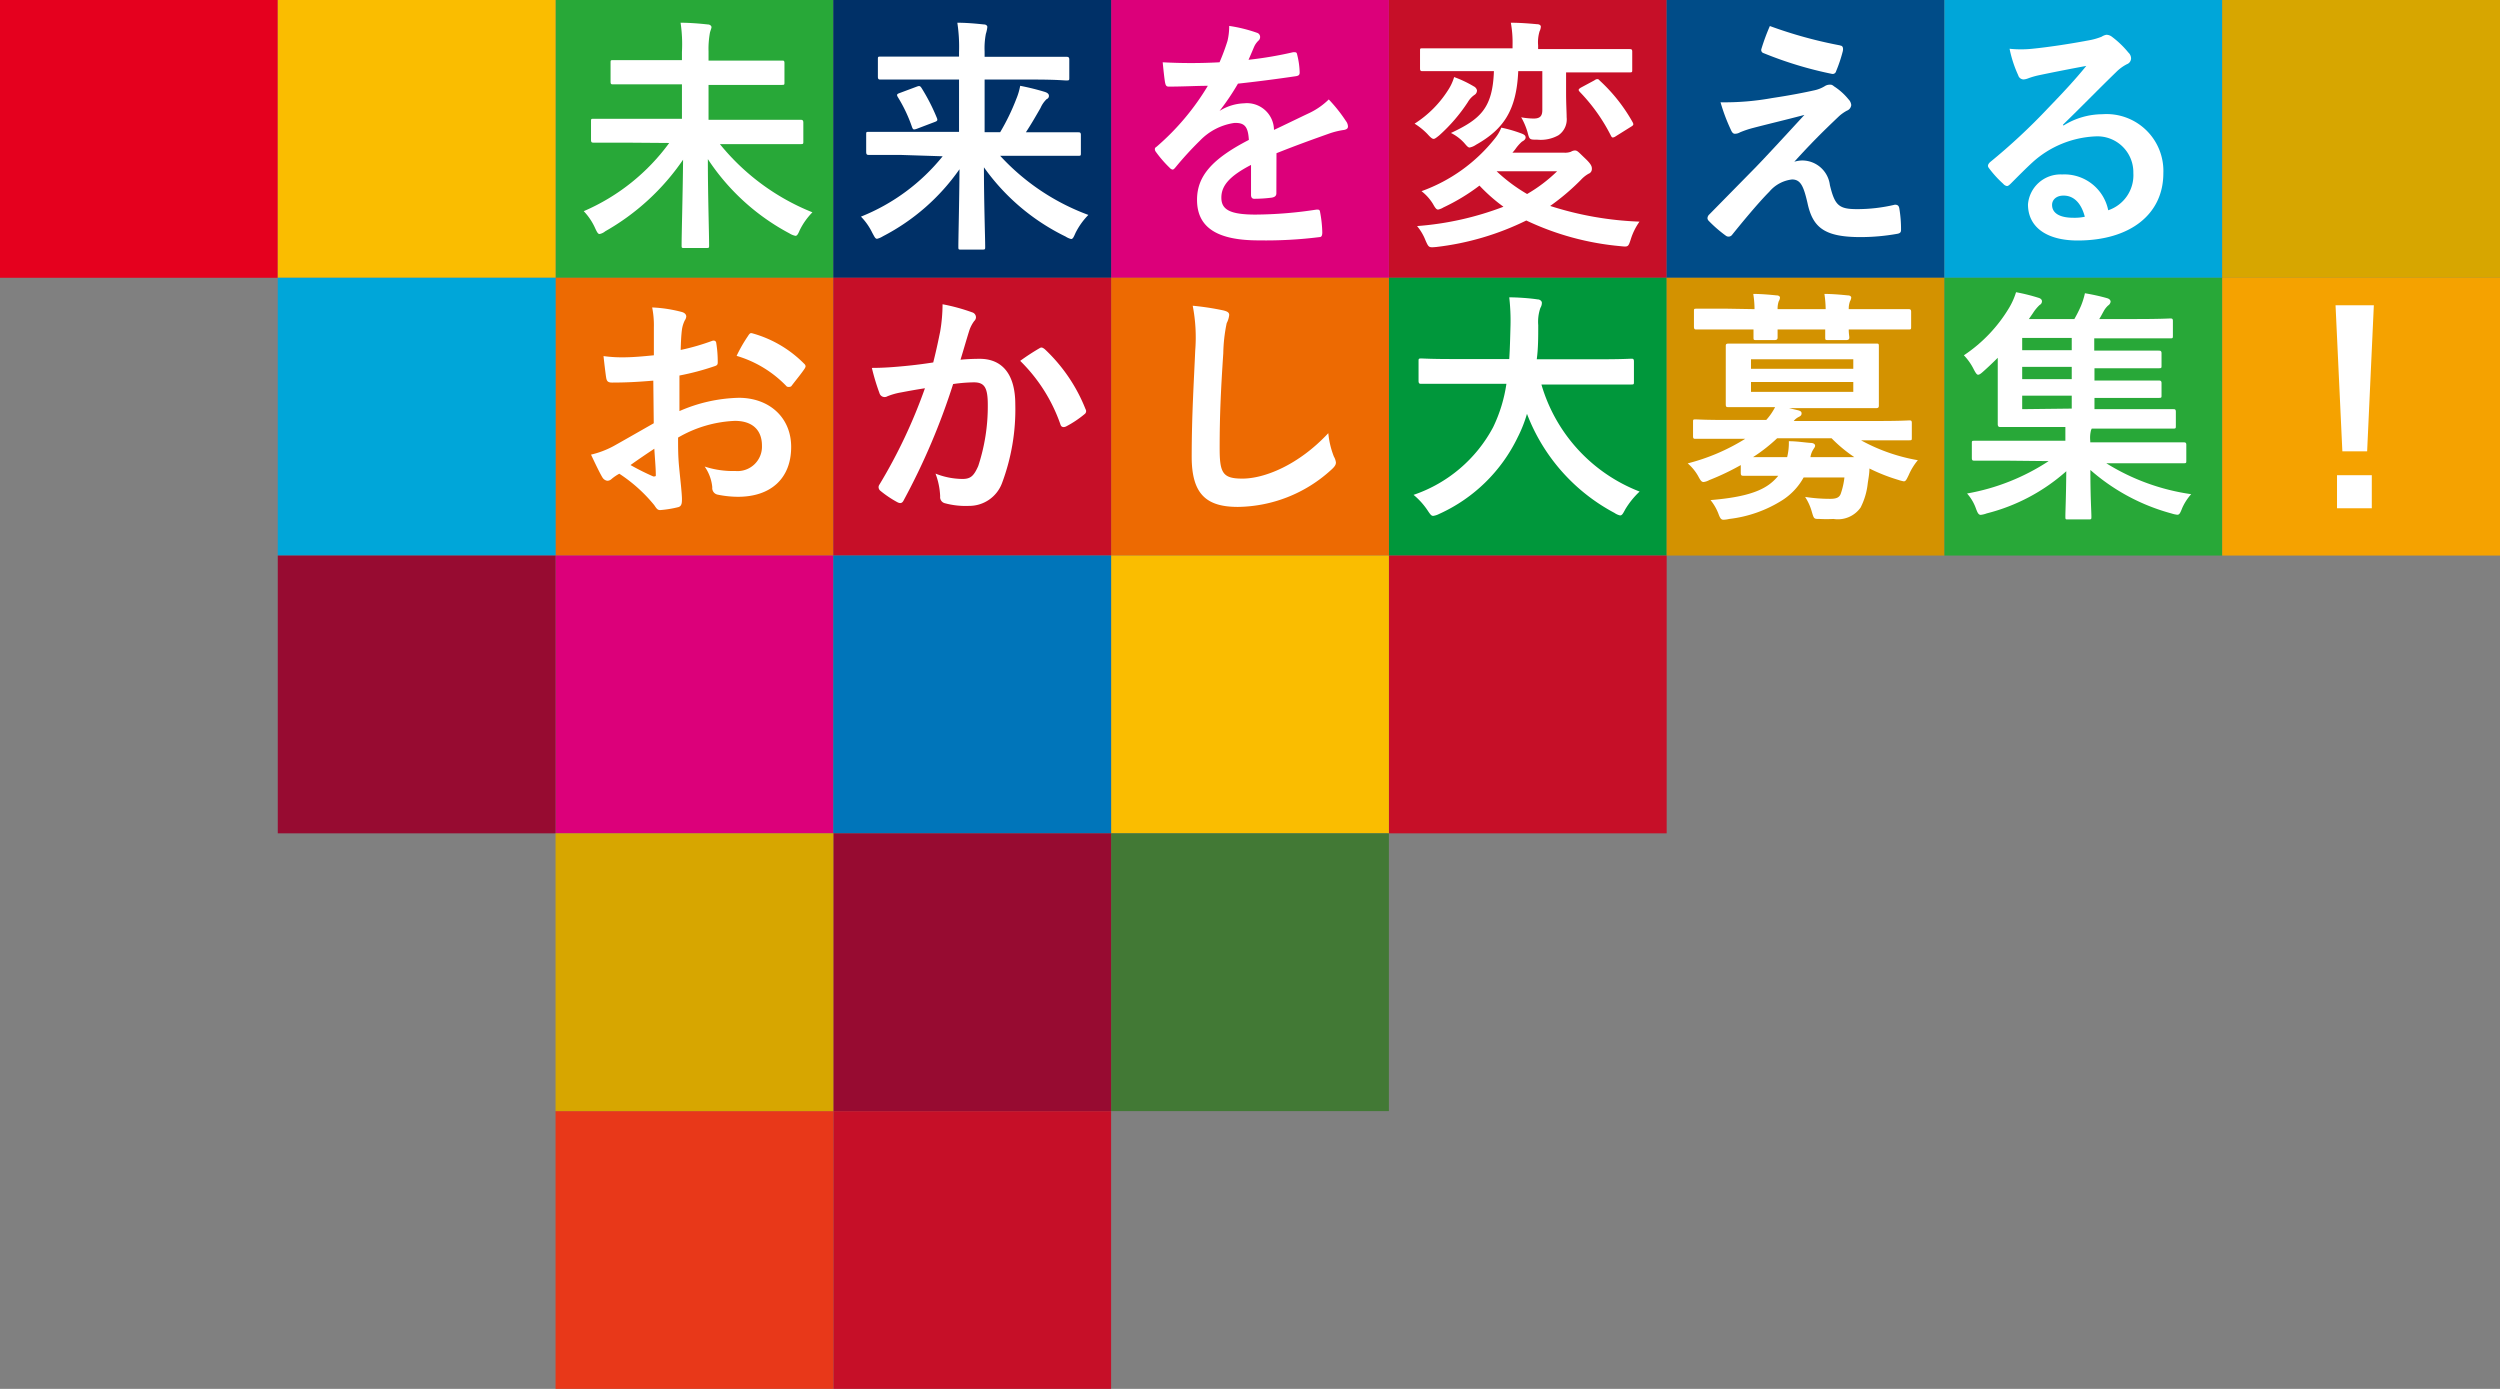 <svg xmlns="http://www.w3.org/2000/svg" viewBox="0 0 219.96 122.2"><rect x="0" y="0" width="219.96" height="122.2" fill="#808080" stroke="none"/><defs><style>.cls-1{fill:#e5001e;}.cls-2{fill:#28a838;}.cls-3{fill:#fabd00;}.cls-4{fill:#c60f28;}.cls-5{fill:#dc007a;}.cls-6{fill:#003067;}.cls-7{fill:#004c88;}.cls-8{fill:#00a6d9;}.cls-9{fill:#d7a600;}.cls-10{fill:#ed6a02;}.cls-11{fill:#00973b;}.cls-12{fill:#970b31;}.cls-13{fill:#0075ba;}.cls-14{fill:#427935;}.cls-15{fill:#e83819;}.cls-16{fill:#d39200;}.cls-17{fill:#f5a200;}.cls-18{fill:#fff;}</style></defs><g id="レイヤー_2" data-name="レイヤー 2"><g id="Design"><rect class="cls-1" width="24.44" height="24.44" transform="translate(24.44 0) rotate(90)"/><rect class="cls-2" x="48.88" width="24.44" height="24.44" transform="translate(73.32 -48.88) rotate(90)"/><rect class="cls-3" x="24.44" width="24.44" height="24.44" transform="translate(48.88 -24.44) rotate(90)"/><rect class="cls-4" x="122.2" width="24.44" height="24.44" transform="translate(122.2 146.64) rotate(-90)"/><rect class="cls-5" x="97.76" width="24.44" height="24.44" transform="translate(97.76 122.2) rotate(-90)"/><rect class="cls-6" x="73.32" width="24.44" height="24.44" transform="translate(73.32 97.76) rotate(-90)"/><rect class="cls-7" x="146.64" width="24.44" height="24.44" transform="translate(171.08 -146.64) rotate(90)"/><rect class="cls-8" x="171.08" width="24.44" height="24.44" transform="translate(171.08 195.52) rotate(-90)"/><rect class="cls-9" x="195.52" width="24.44" height="24.44" transform="translate(219.96 -195.52) rotate(90)"/><rect class="cls-10" x="48.88" y="24.44" width="24.44" height="24.44" transform="translate(97.76 -24.44) rotate(90)"/><rect class="cls-8" x="24.44" y="24.44" width="24.44" height="24.44" transform="translate(73.32 0) rotate(90)"/><rect class="cls-11" x="122.2" y="24.44" width="24.44" height="24.44" transform="translate(97.76 171.08) rotate(-90)"/><rect class="cls-10" x="97.76" y="24.44" width="24.44" height="24.44" transform="translate(73.32 146.64) rotate(-90)"/><rect class="cls-4" x="73.32" y="24.44" width="24.44" height="24.44" transform="translate(48.88 122.2) rotate(-90)"/><rect class="cls-5" x="48.88" y="48.88" width="24.44" height="24.44" transform="translate(122.2 0) rotate(90)"/><rect class="cls-12" x="24.44" y="48.88" width="24.44" height="24.44" transform="translate(97.76 24.44) rotate(90)"/><rect class="cls-4" x="122.2" y="48.88" width="24.44" height="24.44" transform="translate(73.32 195.52) rotate(-90)"/><rect class="cls-3" x="97.76" y="48.88" width="24.44" height="24.44" transform="translate(48.88 171.08) rotate(-90)"/><rect class="cls-13" x="73.32" y="48.88" width="24.44" height="24.44" transform="translate(24.44 146.64) rotate(-90)"/><rect class="cls-14" x="97.76" y="73.32" width="24.44" height="24.44" transform="translate(24.44 195.52) rotate(-90)"/><rect class="cls-12" x="73.32" y="73.32" width="24.44" height="24.44" transform="translate(0 171.08) rotate(-90)"/><rect class="cls-4" x="73.32" y="97.76" width="24.44" height="24.44" transform="translate(-24.44 195.52) rotate(-90)"/><rect class="cls-15" x="48.88" y="97.76" width="24.44" height="24.44" transform="translate(-48.88 171.08) rotate(-90)"/><rect class="cls-9" x="48.88" y="73.32" width="24.44" height="24.44" transform="translate(-24.44 146.64) rotate(-90)"/><rect class="cls-16" x="146.64" y="24.44" width="24.44" height="24.44" transform="translate(195.52 -122.2) rotate(90)"/><rect class="cls-2" x="171.08" y="24.44" width="24.44" height="24.44" transform="translate(146.64 219.96) rotate(-90)"/><rect class="cls-17" x="195.52" y="24.44" width="24.44" height="24.44" transform="translate(244.4 -171.08) rotate(90)"/><path class="cls-18" d="M55,12.55c-1.94,0-2.64,0-2.77,0s-.23,0-.23-.24V10.69c0-.22,0-.24.23-.24s.83,0,2.77,0h5V7.42H56.94c-2.09,0-2.85,0-3,0s-.22,0-.22-.24V5.52c0-.21,0-.23.22-.23s.89,0,3,0H60V4.57A12.74,12.74,0,0,0,59.88,2c.8,0,1.64.07,2.38.15.21,0,.34.13.34.24s-.13.39-.15.56a7.91,7.91,0,0,0-.11,1.58v.8H65.8c2.1,0,2.85,0,3,0s.22,0,.22.23V7.23c0,.22,0,.24-.22.24s-.88,0-3,0H62.34v3.07h5.32c2,0,2.63,0,2.76,0s.26,0,.26.24v1.66c0,.22,0,.24-.26.24s-.79,0-2.76,0H63.34a20.06,20.06,0,0,0,8.14,6,6,6,0,0,0-1.12,1.58c-.15.36-.24.49-.37.49a1.54,1.54,0,0,1-.52-.21A19.6,19.6,0,0,1,62.28,14c0,3.2.11,6.53.11,7.59,0,.21,0,.23-.24.23H60.2c-.21,0-.23,0-.23-.23,0-1,.1-4.37.13-7.54a20.58,20.58,0,0,1-6.85,6.3,1.11,1.11,0,0,1-.5.24c-.13,0-.22-.15-.39-.52a5.31,5.31,0,0,0-1-1.49,18.23,18.23,0,0,0,7.52-6Z"/><path class="cls-18" d="M79.2,13.63c-2,0-2.62,0-2.75,0s-.24,0-.24-.26V11.83c0-.21,0-.23.24-.23s.8,0,2.75,0h5.18V7h-4c-2.08,0-2.77,0-2.9,0s-.24,0-.24-.24V5.22c0-.22,0-.24.24-.24s.82,0,2.9,0h4V4.57A14.16,14.16,0,0,0,84.23,2c.78,0,1.58.07,2.33.15.22,0,.31.13.31.22a3,3,0,0,1-.13.61,6.73,6.73,0,0,0-.11,1.55V5h4.3C93,5,93.69,5,93.82,5s.26,0,.26.24v1.6c0,.22,0,.24-.26.24S93,7,90.93,7h-4.3v4.63H88A19.14,19.14,0,0,0,89.42,8.7a5.57,5.57,0,0,0,.34-1.15,21.05,21.05,0,0,1,2.18.54c.26.09.35.2.35.35a.3.3,0,0,1-.2.28,2.38,2.38,0,0,0-.54.78c-.41.71-.79,1.38-1.29,2.14h1.86c1.94,0,2.61,0,2.74,0s.24,0,.24.23v1.58c0,.24,0,.26-.24.26s-.8,0-2.74,0H88a19.88,19.88,0,0,0,7.76,5.2,6.18,6.18,0,0,0-1.13,1.58c-.17.39-.24.54-.39.54a1.68,1.68,0,0,1-.49-.22,19,19,0,0,1-7.18-6.09c0,3.13.11,6.16.11,7,0,.21,0,.24-.24.24H84.55c-.21,0-.23,0-.23-.24,0-.84.08-3.78.1-6.83a18.68,18.68,0,0,1-6.74,5.9,1.72,1.72,0,0,1-.51.22c-.16,0-.22-.16-.42-.52a5.43,5.43,0,0,0-1-1.43,17.64,17.64,0,0,0,7.19-5.31Zm1.44-6c.24-.09.31-.09.44.11a17.28,17.28,0,0,1,1.36,2.66c.08.21,0,.26-.22.34l-1.55.59c-.29.1-.33.08-.42-.13A12.92,12.92,0,0,0,79,8.55c-.13-.22-.09-.28.17-.37Z"/><path class="cls-18" d="M112.3,17c0,.23-.13.34-.41.39a12.64,12.64,0,0,1-1.54.1c-.19,0-.28-.13-.28-.34,0-.78,0-1.86,0-2.64-1.92,1-2.61,1.84-2.61,2.88s.73,1.49,3,1.49a36.48,36.48,0,0,0,5.38-.44c.2,0,.28,0,.31.24a10.53,10.53,0,0,1,.19,1.77c0,.26-.06.41-.24.41a38,38,0,0,1-5.36.29c-3.54,0-5.42-1.06-5.42-3.57,0-2.07,1.3-3.59,4.56-5.27-.07-1.1-.32-1.54-1.3-1.49a5.24,5.24,0,0,0-3,1.55,29.28,29.28,0,0,0-2.16,2.36c-.11.13-.17.19-.26.19a.44.44,0,0,1-.24-.15,10.39,10.39,0,0,1-1.23-1.42.4.4,0,0,1-.08-.2c0-.09,0-.15.15-.24a21.89,21.89,0,0,0,4.51-5.36c-1,0-2.18.07-3.45.07-.2,0-.26-.11-.31-.35s-.15-1.14-.21-1.79a45.79,45.79,0,0,0,5,0A18.74,18.74,0,0,0,108,3.6a5.58,5.58,0,0,0,.15-1.32,13.11,13.11,0,0,1,2.46.61.38.38,0,0,1,.26.36.42.42,0,0,1-.15.33,1.7,1.7,0,0,0-.37.52c-.13.3-.24.58-.5,1.16a33.08,33.08,0,0,0,3.94-.67c.23,0,.3,0,.34.22a7,7,0,0,1,.22,1.56c0,.21-.07.3-.37.34-1.62.24-3.48.48-5.06.65a21.09,21.09,0,0,1-1.62,2.4l0,0a4.31,4.31,0,0,1,2.16-.67,2.38,2.38,0,0,1,2.63,2.34c.84-.39,2.08-1,3.18-1.52a6.34,6.34,0,0,0,1.64-1.16,13.24,13.24,0,0,1,1.51,1.9.84.84,0,0,1,.18.47c0,.18-.11.26-.33.31a6.86,6.86,0,0,0-1.32.32c-1.4.5-2.81,1-4.64,1.73Z"/><path class="cls-18" d="M127.4,7.94a4.25,4.25,0,0,0,.54-1.16,10,10,0,0,1,1.73.82.52.52,0,0,1,.28.34.45.45,0,0,1-.19.39,1.93,1.93,0,0,0-.61.65,14.74,14.74,0,0,1-2.53,2.94c-.24.19-.37.3-.49.3s-.29-.15-.54-.43a5.85,5.85,0,0,0-1.13-.91A9.57,9.57,0,0,0,127.4,7.94Zm10.18,5.49a1.46,1.46,0,0,0,.64-.08.68.68,0,0,1,.35-.11c.22,0,.32.15.89.69s.6.73.6.93a.44.44,0,0,1-.3.43,2.82,2.82,0,0,0-.67.54,20,20,0,0,1-2.7,2.29,29,29,0,0,0,7.86,1.38,5.54,5.54,0,0,0-.77,1.56c-.22.67-.22.67-.89.6a24.37,24.37,0,0,1-8.3-2.26,24.24,24.24,0,0,1-7.91,2.33c-.67.06-.67.06-.95-.56a4.59,4.59,0,0,0-.75-1.28,26.79,26.79,0,0,0,7.6-1.7,15,15,0,0,1-2.11-1.86A17.6,17.6,0,0,1,127,18.25a1.44,1.44,0,0,1-.47.19c-.15,0-.26-.15-.46-.51a4.19,4.19,0,0,0-1-1.11,14.49,14.49,0,0,0,6.46-4.64,3.61,3.61,0,0,0,.56-.95,11.72,11.72,0,0,1,1.84.54c.19.08.3.17.3.32s-.11.26-.32.37a3.7,3.7,0,0,0-.56.63,3.17,3.17,0,0,1-.28.34Zm-4-7.17c-.15,3.46-1.3,5.12-3.72,6.48a1.49,1.49,0,0,1-.56.24c-.13,0-.24-.13-.48-.41a3.9,3.9,0,0,0-1.16-.87c2.57-1.21,3.67-2.16,3.78-5.44h-3.5c-2,0-2.64,0-2.77,0s-.23,0-.23-.24V4.46c0-.19,0-.21.23-.21s.8,0,2.77,0h5.14V4a9.81,9.81,0,0,0-.15-2c.76,0,1.55.06,2.31.13.22,0,.33.11.33.21a1,1,0,0,1-.11.41A3.33,3.33,0,0,0,135.33,4v.32h5.27c2,0,2.64,0,2.77,0s.24,0,.24.21v1.6c0,.22,0,.24-.24.24s-.8,0-2.77,0h-2.81V8.07c0,1.17.05,1.77.05,2.25a1.7,1.7,0,0,1-.72,1.58,3.18,3.18,0,0,1-1.86.39c-.69,0-.69,0-.86-.65a5.94,5.94,0,0,0-.56-1.32,6.36,6.36,0,0,0,1.1.11c.58,0,.76-.24.76-.76V6.26Zm-1.9,8.81,0,0a14.56,14.56,0,0,0,2.68,2A13.35,13.35,0,0,0,137,15.07Zm8.6-8a.55.55,0,0,1,.23-.11c.09,0,.13,0,.24.13a14.73,14.73,0,0,1,2.9,3.67c.1.2.08.26-.18.41l-1.31.82a.58.58,0,0,1-.26.11s-.09,0-.16-.15A15.67,15.67,0,0,0,139,8.09c-.15-.17-.15-.23.09-.38Z"/><path class="cls-18" d="M155.9,8.63c1.66-.25,2.87-.49,3.76-.69a2.92,2.92,0,0,0,.86-.34.82.82,0,0,1,.48-.15c.13,0,.19,0,.37.15a5.41,5.41,0,0,1,1.27,1.14.82.82,0,0,1,.24.5.59.59,0,0,1-.39.5,3.56,3.56,0,0,0-.69.49c-1.6,1.52-2.49,2.42-3.93,4a2.55,2.55,0,0,1,.77-.11A2.46,2.46,0,0,1,161,16.28c.43,1.78.78,2.12,2.38,2.12a14.31,14.31,0,0,0,3.34-.39c.24,0,.35.09.39.33a10.82,10.82,0,0,1,.15,1.9c0,.21-.1.3-.38.34a18.26,18.26,0,0,1-3.18.28c-3.18,0-4.21-.84-4.67-3-.34-1.47-.6-2.07-1.36-2.07a3.07,3.07,0,0,0-2,1.08c-1,1-2.55,2.89-3.28,3.8a.39.39,0,0,1-.31.15.4.4,0,0,1-.23-.08,11.44,11.44,0,0,1-1.52-1.32.36.36,0,0,1-.1-.22.48.48,0,0,1,.17-.34l4.08-4.15c.84-.87,2-2.12,4.28-4.6-1.62.43-3.07.77-4.49,1.14a8.54,8.54,0,0,0-1.17.39.91.91,0,0,1-.45.13c-.16,0-.26-.11-.37-.37A15.9,15.9,0,0,1,151.38,9,23.31,23.31,0,0,0,155.9,8.63Zm6-4.62c.21,0,.3.17.24.48a12.66,12.66,0,0,1-.59,1.77.31.31,0,0,1-.37.24,33.59,33.59,0,0,1-6-1.82.29.29,0,0,1-.2-.39,17.94,17.94,0,0,1,.74-2A39,39,0,0,0,161.93,4Z"/><path class="cls-18" d="M181.55,11.05a6.49,6.49,0,0,1,3.43-1,5,5,0,0,1,5.36,5.19c0,3.61-2.92,5.92-7.54,5.92-2.72,0-4.37-1.17-4.37-3.18a2.87,2.87,0,0,1,3-2.63,3.93,3.93,0,0,1,4.06,3.15,3.25,3.25,0,0,0,2.21-3.28A3.16,3.16,0,0,0,184.36,12a8.81,8.81,0,0,0-5.54,2.29c-.62.57-1.23,1.19-1.88,1.84-.15.15-.26.24-.36.24a.55.55,0,0,1-.33-.2,9.29,9.29,0,0,1-1.27-1.4c-.13-.17-.07-.32.11-.5a53.11,53.11,0,0,0,5.12-4.77c1.34-1.39,2.35-2.47,3.35-3.7-1.3.24-2.84.54-4.17.82a6.78,6.78,0,0,0-.91.26,1.44,1.44,0,0,1-.43.11.5.5,0,0,1-.48-.37,10.51,10.51,0,0,1-.76-2.33,9.66,9.66,0,0,0,2,0c1.32-.13,3.22-.41,4.91-.73a5.75,5.75,0,0,0,1.19-.33,1.19,1.19,0,0,1,.41-.17.81.81,0,0,1,.49.17,8.13,8.13,0,0,1,1.45,1.39.71.71,0,0,1,.24.52.56.56,0,0,1-.37.51,3.75,3.75,0,0,0-.95.7c-1.58,1.53-3,3-4.67,4.62Zm0,6.16c-.63,0-1,.37-1,.82,0,.67.58,1.13,1.88,1.13a4.34,4.34,0,0,0,1-.09C183.12,17.88,182.47,17.21,181.57,17.21Z"/><path class="cls-18" d="M57.48,33.49c-1.08.09-2.18.17-3.63.17-.37,0-.47-.13-.52-.45s-.15-1.13-.23-1.88a11.85,11.85,0,0,0,1.68.11c.91,0,1.84-.09,2.75-.18,0-.71,0-1.53,0-2.46a8,8,0,0,0-.15-1.75,12.17,12.17,0,0,1,2.57.39c.26.06.43.21.43.41a.69.69,0,0,1-.13.34A2.71,2.71,0,0,0,60,29c-.07.56-.09,1.1-.11,1.79a19.81,19.81,0,0,0,2.77-.8c.19-.06.34,0,.36.2a10.39,10.39,0,0,1,.13,1.68c0,.22-.06.28-.28.35a22.66,22.66,0,0,1-3.09.82c0,1,0,2.09,0,3.13A13.73,13.73,0,0,1,65,35c2.68,0,4.61,1.73,4.61,4.32,0,2.77-1.78,4.39-4.69,4.39a9.07,9.07,0,0,1-1.78-.19.59.59,0,0,1-.47-.65A3.79,3.79,0,0,0,62,41.05a8,8,0,0,0,2.7.39,2.15,2.15,0,0,0,2.34-2.23c0-1.4-.87-2.18-2.38-2.18a10.78,10.78,0,0,0-5,1.47c0,.91,0,1.64.09,2.59S60,43.41,60,43.9c0,.31,0,.63-.32.72a9.67,9.67,0,0,1-1.6.26c-.24,0-.33-.16-.52-.44a13.47,13.47,0,0,0-3.07-2.76,3.81,3.81,0,0,0-.69.47.54.54,0,0,1-.37.15A.61.61,0,0,1,53,42c-.24-.39-.67-1.3-1-2a8,8,0,0,0,2-.76c.93-.52,1.94-1.1,3.52-2Zm-2,7.43a21.2,21.2,0,0,0,2,1c.18,0,.24,0,.22-.17,0-.56-.09-1.55-.13-2.27C57,39.86,56.25,40.36,55.47,40.92ZM65.8,29.58c.15-.24.22-.3.37-.26A10.25,10.25,0,0,1,70.75,32a.35.35,0,0,1,.13.22.49.49,0,0,1-.09.22c-.28.43-.84,1.1-1.16,1.53-.07.09-.37.11-.44,0a10,10,0,0,0-4.38-2.66A13,13,0,0,1,65.8,29.58Z"/><path class="cls-18" d="M82.72,29.17a14.57,14.57,0,0,0,.21-2.4,16.58,16.58,0,0,1,2.6.71.46.46,0,0,1,.34.43.45.45,0,0,1-.15.33,2.94,2.94,0,0,0-.43.82c-.28.89-.5,1.68-.78,2.59.59-.06,1.23-.08,1.69-.08,2,0,3.13,1.38,3.13,4a18.48,18.48,0,0,1-1.17,6.94,3.08,3.08,0,0,1-2.91,2,7,7,0,0,1-2.14-.24.55.55,0,0,1-.39-.6,6.37,6.37,0,0,0-.41-2,6.57,6.57,0,0,0,2.37.47c.72,0,1-.26,1.39-1.14a16.75,16.75,0,0,0,.84-5.36c0-1.53-.28-2-1.23-2a13.76,13.76,0,0,0-1.82.15A59,59,0,0,1,79.52,44c-.13.28-.3.32-.56.19a9.3,9.3,0,0,1-1.49-1,.43.43,0,0,1-.17-.32.4.4,0,0,1,.08-.24,46.1,46.1,0,0,0,4-8.47c-.85.13-1.54.26-2.12.37a5.76,5.76,0,0,0-1.19.34.47.47,0,0,1-.69-.28,19.16,19.16,0,0,1-.67-2.22c1,0,1.9-.07,2.85-.16s1.71-.19,2.55-.32C82.42,30.66,82.57,29.9,82.72,29.17Zm8.79,1.44c.15-.08.26,0,.41.11A14.56,14.56,0,0,1,95.51,36a.32.32,0,0,1-.09.44,9.14,9.14,0,0,1-1.62,1.08c-.21.1-.43.08-.5-.18a14.49,14.49,0,0,0-3.54-5.59A19.87,19.87,0,0,1,91.51,30.61Z"/><path class="cls-18" d="M107.63,27.31c.37.09.52.19.52.41a2,2,0,0,1-.22.71,14,14,0,0,0-.3,2.64c-.22,3.33-.32,5.53-.32,8.36,0,2.18.26,2.68,2,2.68,1.92,0,4.92-1.17,7.56-4a7.51,7.51,0,0,0,.49,2.06,1.39,1.39,0,0,1,.18.52c0,.19-.09.36-.44.67a12.38,12.38,0,0,1-8.18,3.24c-2.77,0-4.07-1.11-4.07-4.41,0-3.63.2-6.74.31-9.34a14.65,14.65,0,0,0-.22-3.95A23.45,23.45,0,0,1,107.63,27.31Z"/><path class="cls-18" d="M127.79,33.77c-1.94,0-2.61,0-2.74,0s-.24,0-.24-.26V31.78c0-.21,0-.24.24-.24s.8.05,2.74.05h5c.06-.89.08-1.86.11-2.92a18.17,18.17,0,0,0-.11-2.51c.67,0,1.77.07,2.48.18.22,0,.39.15.39.3a.86.86,0,0,1-.13.45,3.74,3.74,0,0,0-.19,1.52c0,1.05,0,2.05-.13,3h5.57c2,0,2.62-.05,2.75-.05s.23,0,.23.24v1.77c0,.24,0,.26-.23.26s-.8,0-2.75,0h-5.16a14.41,14.41,0,0,0,8.64,9.42A7.21,7.21,0,0,0,143,44.81c-.2.37-.28.54-.46.54a1.4,1.4,0,0,1-.49-.22,16.54,16.54,0,0,1-7.7-8.72,11.74,11.74,0,0,1-.82,2.07,14.12,14.12,0,0,1-6.91,6.74,1.63,1.63,0,0,1-.52.17c-.17,0-.26-.13-.5-.49a6.34,6.34,0,0,0-1.23-1.36,12.48,12.48,0,0,0,7-5.95,13.11,13.11,0,0,0,1.17-3.82Z"/><path class="cls-18" d="M153.16,40.92a22.08,22.08,0,0,1-2.77,1.32,1.43,1.43,0,0,1-.5.17c-.19,0-.28-.15-.49-.54a4.14,4.14,0,0,0-.91-1.1,17.91,17.91,0,0,0,5.06-2.16h-1.67c-1.92,0-2.57,0-2.7,0s-.22,0-.22-.23V37.14c0-.22,0-.24.22-.24s.78.05,2.7.05h3.52a5.23,5.23,0,0,0,.78-1.13h-1.1c-2.1,0-2.83,0-3,0s-.24,0-.24-.26,0-.57,0-1.65V32.13c0-1.1,0-1.54,0-1.67s0-.23.24-.23.88,0,3,0h7c2.07,0,2.81,0,3,0s.23,0,.23.23,0,.57,0,1.67V34c0,1.08,0,1.52,0,1.65s0,.26-.23.26-.89,0-3,0h-4.67l.76.18c.23.06.34.12.34.28s-.08.23-.26.32a1.27,1.27,0,0,0-.43.35h7.43c2,0,2.57-.05,2.73-.05s.23,0,.23.24v1.28c0,.21,0,.23-.23.23s-.78,0-2.73,0h-1.51a16,16,0,0,0,5,1.75,5.31,5.31,0,0,0-.8,1.3c-.2.41-.26.56-.44.56a3.33,3.33,0,0,1-.49-.13,15.71,15.71,0,0,1-2.53-1c0,.46-.09.89-.15,1.32a6.06,6.06,0,0,1-.63,2.12,2.45,2.45,0,0,1-2.38,1,12.13,12.13,0,0,1-1.23,0c-.49,0-.49,0-.67-.6a4.7,4.7,0,0,0-.6-1.34,14.25,14.25,0,0,0,2.2.17c.54,0,.8-.11.93-.43a6.54,6.54,0,0,0,.33-1.45h-3.59A5.57,5.57,0,0,1,156.83,44a11.12,11.12,0,0,1-4.69,1.66,2.59,2.59,0,0,1-.5.07c-.21,0-.3-.13-.45-.54A4.4,4.4,0,0,0,150.5,44c2.38-.2,4.06-.58,5.14-1.36a4.32,4.32,0,0,0,.82-.78h-.26c-2,0-2.68,0-2.81,0s-.23,0-.23-.26Zm1.21-13.72c0-.5-.05-.95-.11-1.34.69,0,1.47.07,2.05.13.19,0,.3.09.3.2a.72.72,0,0,1-.11.32,2,2,0,0,0-.1.69h4.23a10.22,10.22,0,0,0-.11-1.34c.69,0,1.47.07,2.06.13.19,0,.3.09.3.2a.87.87,0,0,1-.11.32,1.89,1.89,0,0,0-.11.69h2.53c1.92,0,2.59,0,2.72,0s.24,0,.24.24v1.29c0,.24,0,.26-.24.26s-.8,0-2.72,0h-2.53c0,.37.05.6.05.69s0,.24-.26.24h-1.6c-.24,0-.26,0-.26-.24s0-.32,0-.69H156.4c0,.37,0,.6,0,.69s0,.24-.26.24h-1.6c-.24,0-.26,0-.26-.24s0-.32,0-.69H152c-1.93,0-2.59,0-2.73,0s-.23,0-.23-.26V27.4c0-.22,0-.24.23-.24s.8,0,2.73,0Zm-.31,4.41v.84h9v-.84Zm9,2h-9v.87h9Zm.09,6.61a12.57,12.57,0,0,1-2-1.66h-4.79a14.72,14.72,0,0,1-2.12,1.66h3a5.22,5.22,0,0,0,.15-1.4c.71,0,1.34.11,1.92.15.24,0,.39.11.39.24s-.09.21-.15.32a1.73,1.73,0,0,0-.26.69Z"/><path class="cls-18" d="M176.47,40.53c-1.95,0-2.61,0-2.75,0s-.23,0-.23-.24V39c0-.2,0-.22.23-.22s.8,0,2.75,0h5.25v-.11c0-.34,0-.73,0-1.1H179c-2.12,0-2.9,0-3,0s-.23,0-.23-.26,0-.85,0-2.45V31.48c-.41.41-.84.82-1.28,1.21-.21.19-.34.28-.45.28s-.21-.15-.37-.45a5,5,0,0,0-.88-1.26,13.07,13.07,0,0,0,4-4.21,6.24,6.24,0,0,0,.59-1.34,16.69,16.69,0,0,1,2,.5c.19.06.28.17.28.3a.36.36,0,0,1-.2.32,3.65,3.65,0,0,0-.58.7l-.37.54h4a11.29,11.29,0,0,0,.58-1.15,6.64,6.64,0,0,0,.35-1.12c.75.13,1.42.28,2,.45.19.07.26.19.26.3a.48.48,0,0,1-.22.33,1.92,1.92,0,0,0-.41.54c-.13.23-.24.45-.37.65H188c2.1,0,2.79-.05,2.94-.05s.24,0,.24.22v1.27c0,.24,0,.26-.24.26s-.84,0-2.94,0h-3.74v1.08H187c2.08,0,2.79,0,2.92,0s.26,0,.26.23v1.08c0,.22,0,.24-.26.24s-.84,0-2.92,0h-2.72v1.08H187c2.08,0,2.79,0,2.92,0s.26,0,.26.23v1.06c0,.22,0,.24-.26.24s-.84,0-2.92,0h-2.72V36h3.93c2.12,0,2.86,0,3,0s.23,0,.23.24v1.21c0,.23,0,.26-.23.26s-.87,0-3,0h-4.17l-.06.13a2.67,2.67,0,0,0-.07.95v.13h5.47c1.94,0,2.61,0,2.74,0s.24,0,.24.22v1.38c0,.21,0,.24-.24.24s-.8,0-2.74,0h-4.06a19.21,19.21,0,0,0,7.47,2.72A4.61,4.61,0,0,0,192,44.7c-.17.43-.24.59-.43.59a2.43,2.43,0,0,1-.5-.11,17.85,17.85,0,0,1-7.15-3.83c0,2.4.09,3.65.09,4.11,0,.21,0,.24-.22.24h-1.86c-.19,0-.21,0-.21-.24,0-.46.06-1.67.08-4a16.65,16.65,0,0,1-7,3.71,2.26,2.26,0,0,1-.52.13c-.19,0-.28-.15-.43-.56a4,4,0,0,0-.78-1.32,19.12,19.12,0,0,0,7.18-2.85Zm5.81-9.72V29.73h-4.36v1.08Zm0,2.55V32.28h-4.36v1.08Zm0,2.59V34.81h-4.36V36Z"/><path class="cls-18" d="M208.27,39.71h-2.18l-.6-12.85h3.37Zm.41,2.1v2.91h-3.06V41.81Z"/></g></g></svg>